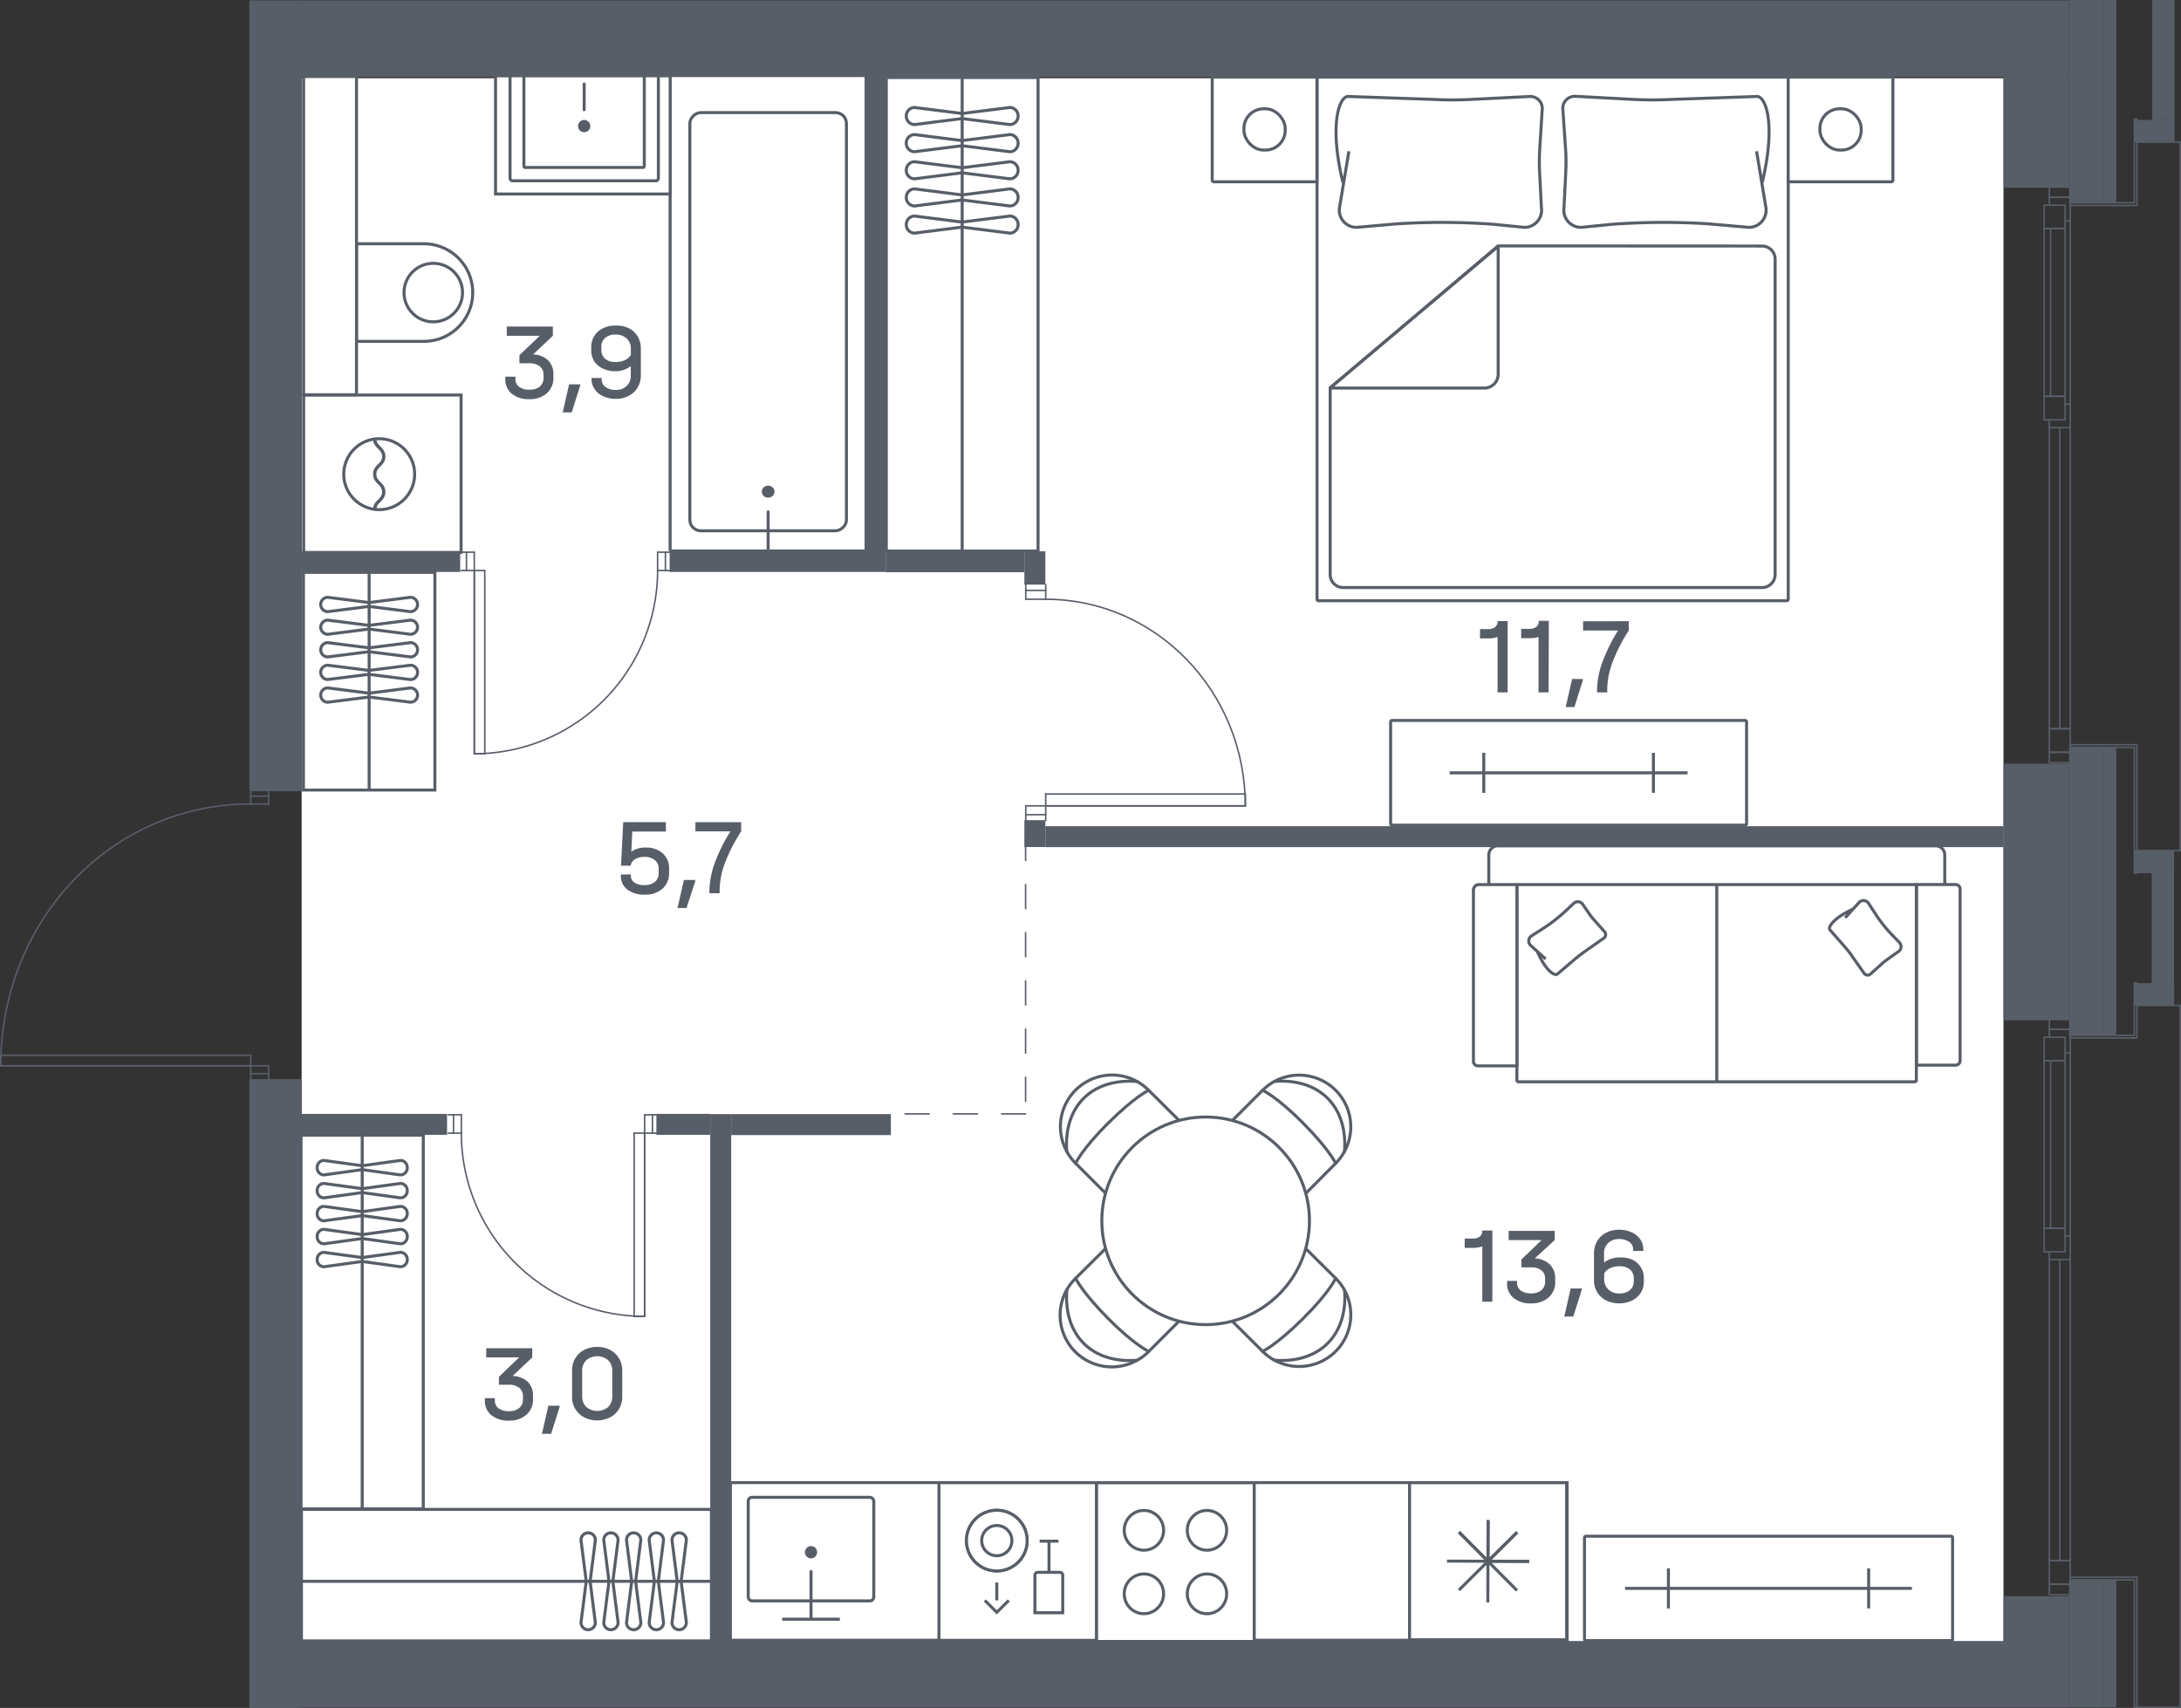 <svg id="Слой_1" data-name="Слой 1" xmlns="http://www.w3.org/2000/svg" viewBox="0 0 362.18 283.65"><rect x="0" y="0" width="362.18" height="283.65" fill="#333333" stroke="none"/><path d="M50.09,13V272.83H332.7V13Z" transform="translate(0 -0.01)" fill="#fff" fill-rule="evenodd"/><rect x="88.08" y="35.75" width="78.96" height="32.55" rx="0.23" transform="translate(75.53 179.58) rotate(-90)" fill="#fff" stroke="#585e68" stroke-miterlimit="10" stroke-width="0.5"/><rect x="92.83" y="40.43" width="69.45" height="26" rx="1.81" transform="translate(74.13 180.98) rotate(-90)" fill="none" stroke="#585e68" stroke-miterlimit="10" stroke-width="0.5"/><ellipse cx="127.56" cy="81.65" rx="1.06" ry="1" fill="#585e68"/><line x1="127.56" y1="85.01" x2="127.56" y2="91.09" fill="none" stroke="#585e68" stroke-linecap="round" stroke-miterlimit="10" stroke-width="0.5"/><rect x="50.42" y="65.62" width="26.14" height="26.14" transform="translate(142.19 15.19) rotate(90)" fill="#fff" stroke="#585e68" stroke-miterlimit="10" stroke-width="0.5"/><circle cx="62.97" cy="78.75" r="5.89" fill="none" stroke="#585e68" stroke-miterlimit="10" stroke-width="0.5"/><path d="M62.22,72.87c0,1.47,1.5,1.47,1.5,2.95s-1.5,1.47-1.5,2.94,1.5,1.47,1.5,2.95-1.5,1.47-1.5,2.94" transform="translate(0 -0.01)" fill="none" stroke="#585e68" stroke-miterlimit="10" stroke-width="0.5"/><path d="M62.22,72.87c0,1.47,1.5,1.47,1.5,2.95s-1.5,1.47-1.5,2.94,1.5,1.47,1.5,2.95-1.5,1.47-1.5,2.94" transform="translate(0 -0.01)" fill="none" stroke="#585e68" stroke-miterlimit="10" stroke-width="0.5"/><rect x="54.21" y="40.49" width="5" height="16.2" fill="#fff" stroke="#585e68" stroke-miterlimit="10" stroke-width="0.5"/><path d="M59.2,40.49H70.4a8.1,8.1,0,0,1,8.1,8.1v0a8.1,8.1,0,0,1-8.1,8.1H59.2a0,0,0,0,1,0,0V40.49a0,0,0,0,1,0,0Z" fill="#fff" stroke="#585e68" stroke-miterlimit="10" stroke-width="0.5"/><circle cx="71.95" cy="48.59" r="4.86" fill="none" stroke="#585e68" stroke-miterlimit="10" stroke-width="0.5"/><circle cx="56.7" cy="48.59" r="0.97" fill="#585e68"/><rect x="28.39" y="34.74" width="52.85" height="8.78" transform="translate(93.94 -15.68) rotate(90)" fill="#fff" stroke="#585e68" stroke-miterlimit="10" stroke-width="0.5"/><rect x="86.99" y="7.91" width="19.63" height="29" transform="translate(119.2 -74.4) rotate(90)" fill="#fff" stroke="#585e68" stroke-miterlimit="10" stroke-width="0.5"/><path d="M88.28,9h17a.45.45,0,0,1,.45.45V33.18a.45.45,0,0,1-.45.45h-17a0,0,0,0,1,0,0V9a0,0,0,0,1,0,0Z" transform="translate(118.33 -75.7) rotate(90)" fill="#fff" stroke="#585e68" stroke-miterlimit="10" stroke-width="0.5"/><path d="M89.39,10.23h15a.22.22,0,0,1,.22.22V30a.22.22,0,0,1-.22.22h-15a0,0,0,0,1,0,0v-20A0,0,0,0,1,89.39,10.23Z" transform="translate(117.22 -76.8) rotate(90)" fill="#fff" stroke="#585e68" stroke-miterlimit="10" stroke-width="0.5"/><circle cx="97.01" cy="20.94" r="1.02" fill="#585e68"/><line x1="97.01" y1="13.95" x2="97.01" y2="18.22" fill="none" stroke="#585e68" stroke-linecap="round" stroke-miterlimit="10" stroke-width="0.5"/><rect x="214.36" y="17.17" width="86.96" height="78.25" rx="0.23" transform="translate(314.13 -201.55) rotate(90)" fill="#fff" stroke="#585e68" stroke-miterlimit="10" stroke-width="0.5"/><path d="M292.64,30.31c2.32-9.69.59-14.28-.86-14.28l-14.18.49a60.75,60.75,0,0,1-6.33,0L261.54,16a2,2,0,0,0-2,2.3L260,25a32.28,32.28,0,0,1,0,3.81l-.28,5.67a2.86,2.86,0,0,0,2.83,3.29l5.25-.52a118.21,118.21,0,0,1,16-.06l6.62.58a2.86,2.86,0,0,0,2.79-3.51l-1.51-9.13" transform="translate(0 -0.01)" fill="none" stroke="#585e68" stroke-miterlimit="10" stroke-width="0.5"/><path d="M223,30.31c-2.32-9.69-.59-14.28.86-14.28l14.17.49a60.56,60.56,0,0,0,6.32,0l9.74-.49a2,2,0,0,1,2,2.3L255.68,25a34.57,34.57,0,0,0,0,3.81l.29,5.67a2.86,2.86,0,0,1-2.83,3.29l-5.25-.52a118.06,118.06,0,0,0-16-.06l-6.62.58a2.86,2.86,0,0,1-2.79-3.51L224,25.13" transform="translate(0 -0.01)" fill="none" stroke="#585e68" stroke-miterlimit="10" stroke-width="0.5"/><path d="M292.61,40.87a2.18,2.18,0,0,1,2.17,2.18V95.42a2.17,2.17,0,0,1-2.17,2.17H223.06a2.17,2.17,0,0,1-2.17-2.17v-31l27.89-23.57Z" transform="translate(0 -0.01)" fill="none" stroke="#585e68" stroke-miterlimit="10" stroke-width="0.5"/><path d="M221,64.33l27.6-23.26a.11.11,0,0,1,.19.08v21a2.3,2.3,0,0,1-2.31,2.31H221A.06.06,0,0,1,221,64.33Z" transform="translate(0 -0.01)" fill="none" stroke="#585e68" stroke-miterlimit="10" stroke-width="0.5"/><rect x="296.96" y="12.81" width="17.39" height="17.39" rx="0.24" transform="translate(611.3 43) rotate(-180)" fill="#fff" stroke="#585e68" stroke-miterlimit="10" stroke-width="0.5"/><rect x="302.23" y="18.08" width="6.85" height="6.85" rx="3.26" transform="translate(611.3 43) rotate(180)" fill="none" stroke="#585e68" stroke-miterlimit="10" stroke-width="0.5"/><path d="M305.65,21.51v0Z" transform="translate(0 -0.01)" fill="none" stroke="#585e68" stroke-miterlimit="10" stroke-width="0.5" fill-rule="evenodd"/><rect x="201.31" y="12.81" width="17.39" height="17.39" rx="0.24" transform="translate(420 43) rotate(-180)" fill="#fff" stroke="#585e68" stroke-miterlimit="10" stroke-width="0.5"/><rect x="206.58" y="18.08" width="6.85" height="6.85" rx="3.26" transform="translate(420 43) rotate(180)" fill="none" stroke="#585e68" stroke-miterlimit="10" stroke-width="0.5"/><path d="M210,21.51v0Z" transform="translate(0 -0.01)" fill="none" stroke="#585e68" stroke-miterlimit="10" stroke-width="0.5" fill-rule="evenodd"/><rect x="120.46" y="39.61" width="78.63" height="25.2" transform="translate(211.99 -107.58) rotate(90)" fill="#fff" stroke="#585e68" stroke-miterlimit="10" stroke-width="0.5"/><line x1="159.78" y1="12.87" x2="159.78" y2="91.52" fill="none" stroke="#585e68" stroke-miterlimit="10" stroke-width="0.5"/><path d="M169.07,37.31h0a1.4,1.4,0,0,1-1.37,1.42l-7.93-1-7.9,1a1.4,1.4,0,0,1-1.37-1.42h0a1.4,1.4,0,0,1,1.37-1.42l7.9,1,7.93-1A1.4,1.4,0,0,1,169.07,37.31Z" transform="translate(0 -0.01)" fill="none" stroke="#585e68" stroke-miterlimit="10" stroke-width="0.5"/><path d="M169.07,32.8h0a1.4,1.4,0,0,1-1.37,1.42l-7.93-1-7.9,1a1.4,1.4,0,0,1-1.37-1.42h0a1.4,1.4,0,0,1,1.37-1.42l7.9,1,7.93-1A1.4,1.4,0,0,1,169.07,32.8Z" transform="translate(0 -0.01)" fill="none" stroke="#585e68" stroke-miterlimit="10" stroke-width="0.5"/><path d="M169.07,28.29h0a1.4,1.4,0,0,1-1.37,1.42l-7.93-1-7.9,1a1.4,1.4,0,0,1-1.37-1.42h0a1.4,1.4,0,0,1,1.37-1.42l7.9,1,7.93-1A1.4,1.4,0,0,1,169.07,28.29Z" transform="translate(0 -0.01)" fill="none" stroke="#585e68" stroke-miterlimit="10" stroke-width="0.5"/><path d="M169.07,23.79h0a1.4,1.4,0,0,1-1.37,1.42l-7.93-1-7.9,1a1.4,1.4,0,0,1-1.37-1.42h0a1.4,1.4,0,0,1,1.37-1.43l7.9,1,7.93-1A1.41,1.41,0,0,1,169.07,23.79Z" transform="translate(0 -0.01)" fill="none" stroke="#585e68" stroke-miterlimit="10" stroke-width="0.5"/><path d="M169.07,19.28h0a1.4,1.4,0,0,1-1.37,1.42l-7.93-1-7.9,1a1.4,1.4,0,0,1-1.37-1.42h0a1.4,1.4,0,0,1,1.37-1.42l7.9,1,7.93-1A1.4,1.4,0,0,1,169.07,19.28Z" transform="translate(0 -0.01)" fill="none" stroke="#585e68" stroke-miterlimit="10" stroke-width="0.5"/><rect x="177.67" y="189.87" width="26.18" height="138.94" transform="translate(-68.58 450.08) rotate(-90)" fill="#fff" stroke="#585e68" stroke-miterlimit="10" stroke-width="0.5"/><rect x="155.92" y="246.24" width="26.18" height="26.18" fill="#fff" stroke="#585e68" stroke-miterlimit="10" stroke-width="0.5"/><circle cx="165.53" cy="255.86" r="5.04" fill="#fff" stroke="#585e68" stroke-miterlimit="10" stroke-width="0.5"/><circle cx="165.53" cy="255.86" r="5.04" fill="#fff" stroke="#585e68" stroke-miterlimit="10" stroke-width="0.5"/><circle cx="165.53" cy="255.86" r="2.51" fill="#fff" stroke="#585e68" stroke-miterlimit="10" stroke-width="0.5"/><path d="M172.38,261.13H176a.48.48,0,0,1,.48.48v6.23a0,0,0,0,1,0,0h-4.62a0,0,0,0,1,0,0v-6.23A.48.48,0,0,1,172.38,261.13Z" fill="#fff" stroke="#585e68" stroke-miterlimit="10" stroke-width="0.5"/><line x1="174.2" y1="256.11" x2="174.2" y2="261.13" fill="#fff" stroke="#585e68" stroke-miterlimit="10" stroke-width="0.5"/><line x1="172.64" y1="255.95" x2="175.77" y2="255.95" fill="#fff" stroke="#585e68" stroke-miterlimit="10" stroke-width="0.5"/><line x1="165.53" y1="267.39" x2="165.53" y2="262.82" fill="#fff" stroke="#585e68" stroke-miterlimit="10" stroke-width="0.5"/><polyline points="163.54 265.79 165.53 267.77 167.52 265.79" fill="#fff" stroke="#585e68" stroke-miterlimit="10" stroke-width="0.5"/><rect x="234.07" y="246.25" width="26.09" height="26.09" transform="translate(-12.18 506.4) rotate(-90)" fill="#fff" stroke="#585e68" stroke-miterlimit="10" stroke-width="0.5"/><polyline points="242.27 264.08 247.09 259.29 242.27 254.43" fill="none" stroke="#585e68" stroke-miterlimit="10" stroke-width="0.5"/><polyline points="240.29 259.26 247.09 259.29 247.12 252.44" fill="none" stroke="#585e68" stroke-miterlimit="10" stroke-width="0.5"/><polyline points="242.3 254.46 247.09 259.29 251.95 254.46" fill="none" stroke="#585e68" stroke-miterlimit="10" stroke-width="0.5"/><polyline points="247.12 252.48 247.09 259.29 253.94 259.31" fill="none" stroke="#585e68" stroke-miterlimit="10" stroke-width="0.5"/><polyline points="251.92 254.49 247.09 259.29 251.92 264.14" fill="none" stroke="#585e68" stroke-miterlimit="10" stroke-width="0.5"/><polyline points="253.9 259.31 247.09 259.29 247.07 266.13" fill="none" stroke="#585e68" stroke-miterlimit="10" stroke-width="0.5"/><rect x="182.1" y="246.25" width="26.18" height="26.36" transform="translate(390.38 518.86) rotate(-180)" fill="#fff" stroke="#585e68" stroke-miterlimit="10" stroke-width="0.5"/><ellipse cx="200.43" cy="254.15" rx="3.27" ry="3.3" fill="#fff" stroke="#585e68" stroke-miterlimit="10" stroke-width="0.5"/><ellipse cx="200.43" cy="264.7" rx="3.27" ry="3.3" fill="#fff" stroke="#585e68" stroke-miterlimit="10" stroke-width="0.5"/><ellipse cx="189.96" cy="254.15" rx="3.27" ry="3.3" fill="#fff" stroke="#585e68" stroke-miterlimit="10" stroke-width="0.5"/><ellipse cx="189.96" cy="264.7" rx="3.27" ry="3.3" fill="#fff" stroke="#585e68" stroke-miterlimit="10" stroke-width="0.5"/><rect x="122.02" y="246.34" width="25.31" height="25.31" transform="translate(269.35 517.97) rotate(-180)" fill="none"/><rect x="124.25" y="248.68" width="20.85" height="17.2" rx="0.64" transform="translate(269.35 514.55) rotate(-180)" fill="#fff" stroke="#585e68" stroke-miterlimit="10" stroke-width="0.5"/><line x1="129.89" y1="268.91" x2="139.47" y2="268.91" fill="none" stroke="#585e68" stroke-miterlimit="10" stroke-width="0.5"/><line x1="134.68" y1="268.91" x2="134.68" y2="260.8" fill="none" stroke="#585e68" stroke-miterlimit="10" stroke-width="0.5"/><circle cx="134.68" cy="257.79" r="1.02" fill="#585e68"/><path d="M190.75,181.08a8.57,8.57,0,0,0-13.65,10.06,8.43,8.43,0,0,0,1.52,2.07l6.34,6.34a3,3,0,0,0,4.19,0l7.94-8a3,3,0,0,0,0-4.18Z" transform="translate(0 -0.01)" fill="#fff" stroke="#585e68" stroke-miterlimit="10" stroke-width="0.5"/><path d="M188.79,179.62c-7.48-.58-12.21,4.16-11.64,11.64" transform="translate(0 -0.01)" fill="none" stroke="#585e68" stroke-linecap="round" stroke-linejoin="round" stroke-width="0.5"/><path d="M178.62,193.21s1-2.3,5.43-6.7,6.7-5.43,6.7-5.43" transform="translate(0 -0.01)" fill="none" stroke="#585e68" stroke-linecap="round" stroke-linejoin="round" stroke-width="0.5"/><path d="M178.62,212.31A8.58,8.58,0,0,0,188.68,226a8.47,8.47,0,0,0,2.07-1.53l6.34-6.34a3,3,0,0,0,0-4.18L189.15,206a3,3,0,0,0-4.19,0Z" transform="translate(0 -0.01)" fill="#fff" stroke="#585e68" stroke-miterlimit="10" stroke-width="0.5"/><path d="M177.16,214.27c-.57,7.48,4.16,12.22,11.64,11.65" transform="translate(0 -0.01)" fill="none" stroke="#585e68" stroke-linecap="round" stroke-linejoin="round" stroke-width="0.5"/><path d="M190.75,224.44s-2.3-1-6.7-5.43-5.43-6.7-5.43-6.7" transform="translate(0 -0.01)" fill="none" stroke="#585e68" stroke-linecap="round" stroke-linejoin="round" stroke-width="0.5"/><path d="M209.67,224.44a8.58,8.58,0,0,0,13.66-10.06,8.22,8.22,0,0,0-1.53-2.07L215.46,206a3,3,0,0,0-4.18,0l-7.95,7.95a3,3,0,0,0,0,4.18Z" transform="translate(0 -0.01)" fill="#fff" stroke="#585e68" stroke-miterlimit="10" stroke-width="0.5"/><path d="M211.63,225.91c7.48.57,12.22-4.17,11.65-11.65" transform="translate(0 -0.01)" fill="none" stroke="#585e68" stroke-linecap="round" stroke-linejoin="round" stroke-width="0.5"/><path d="M221.8,212.31s-1,2.3-5.43,6.7-6.7,5.43-6.7,5.43" transform="translate(0 -0.01)" fill="none" stroke="#585e68" stroke-linecap="round" stroke-linejoin="round" stroke-width="0.5"/><path d="M221.8,193.21a8.58,8.58,0,0,0-10.06-13.66,8.94,8.94,0,0,0-2.07,1.53l-6.34,6.34a3,3,0,0,0,0,4.18l7.95,8a3,3,0,0,0,4.18,0Z" transform="translate(0 -0.01)" fill="#fff" stroke="#585e68" stroke-miterlimit="10" stroke-width="0.5"/><path d="M223.27,191.25c.57-7.48-4.17-12.22-11.65-11.64" transform="translate(0 -0.01)" fill="none" stroke="#585e68" stroke-linecap="round" stroke-linejoin="round" stroke-width="0.5"/><path d="M209.67,181.08s2.3,1,6.7,5.43,5.43,6.7,5.43,6.7" transform="translate(0 -0.01)" fill="none" stroke="#585e68" stroke-linecap="round" stroke-linejoin="round" stroke-width="0.5"/><g id="CIRCLE"><circle cx="200.21" cy="202.75" r="17.24" fill="#fff" stroke="#585e68" stroke-miterlimit="10" stroke-width="0.5"/></g><path d="M247.23,147v-5a1.52,1.52,0,0,1,1.52-1.52h72.68a1.52,1.52,0,0,1,1.52,1.52v5" transform="translate(0 -0.01)" fill="#fff" stroke="#585e68" stroke-miterlimit="10" stroke-width="0.5"/><rect x="268.69" y="130.13" width="32.75" height="66.33" rx="0.25" transform="translate(121.77 448.35) rotate(-90)" fill="#fff" stroke="#585e68" stroke-miterlimit="10" stroke-width="0.5"/><path d="M244.68,147.8v28.47a.76.76,0,0,0,.76.76h6.46V146.92h-6.4A.92.92,0,0,0,244.68,147.8Z" transform="translate(0 -0.01)" fill="#fff" stroke="#585e68" stroke-miterlimit="10" stroke-width="0.5"/><path d="M325.5,147.68v28.47a.76.76,0,0,1-.75.76h-6.47v-30h6.47A.76.76,0,0,1,325.5,147.68Z" transform="translate(0 -0.01)" fill="#fff" stroke="#585e68" stroke-miterlimit="10" stroke-width="0.5"/><line x1="285.09" y1="179.66" x2="285.09" y2="146.91" fill="#fff" stroke="#585e68" stroke-miterlimit="10" stroke-width="0.5"/><path d="M255.27,158c1.4,3.24,2.9,4.13,3.34,3.79l2.83-2.41c.6-.51,1.24-1,1.89-1.46l3-2.1a.73.73,0,0,0,.1-1.1l-1.57-1.77a11.84,11.84,0,0,1-.82-1l-1.14-1.65a1,1,0,0,0-1.56-.27l-1.45,1.36a26.57,26.57,0,0,1-3.46,2.7l-2.11,1.36a1,1,0,0,0-.07,1.63l2.42,2.2" transform="translate(0 -0.01)" fill="none" stroke="#585e68" stroke-miterlimit="10" stroke-width="0.5"/><path d="M307.68,151c-3.24,1.5-4.14,3-3.82,3.41l2.32,2.65c.49.57,1,1.16,1.4,1.78l2,2.84a.71.71,0,0,0,1.08.05l1.78-1.6a12.88,12.88,0,0,1,1.07-.85l1.65-1.17a1,1,0,0,0,.3-1.53l-1.31-1.36a22.52,22.52,0,0,1-2.59-3.25l-1.31-2a1,1,0,0,0-1.6,0l-2.23,2.45" transform="translate(0 -0.01)" fill="none" stroke="#585e68" stroke-miterlimit="10" stroke-width="0.5"/><rect x="29.12" y="209.42" width="62.06" height="20.3" transform="matrix(0, 1, -1, 0, 279.71, 159.41)" fill="#fff" stroke="#585e68" stroke-miterlimit="10" stroke-width="0.5"/><line x1="60.15" y1="188.51" x2="60.15" y2="250.54" fill="none" stroke="#585e68" stroke-miterlimit="10" stroke-width="0.5"/><path d="M52.67,209.19h0a1.15,1.15,0,0,0,1.1,1.2l6.39-.88,6.36.88a1.16,1.16,0,0,0,1.11-1.2h0a1.16,1.16,0,0,0-1.11-1.2l-6.36.87L53.77,208A1.15,1.15,0,0,0,52.67,209.19Z" transform="translate(0 -0.01)" fill="none" stroke="#585e68" stroke-miterlimit="10" stroke-width="0.5"/><path d="M52.67,205.38h0a1.15,1.15,0,0,0,1.1,1.2l6.39-.88,6.36.88a1.16,1.16,0,0,0,1.11-1.2h0a1.16,1.16,0,0,0-1.11-1.21l-6.36.88-6.39-.88A1.16,1.16,0,0,0,52.67,205.38Z" transform="translate(0 -0.01)" fill="none" stroke="#585e68" stroke-miterlimit="10" stroke-width="0.5"/><path d="M52.67,201.56h0a1.15,1.15,0,0,0,1.1,1.2l6.39-.87,6.36.87a1.16,1.16,0,0,0,1.11-1.2h0a1.16,1.16,0,0,0-1.11-1.2l-6.36.88-6.39-.88A1.15,1.15,0,0,0,52.67,201.56Z" transform="translate(0 -0.01)" fill="none" stroke="#585e68" stroke-miterlimit="10" stroke-width="0.5"/><path d="M52.67,197.75h0a1.15,1.15,0,0,0,1.1,1.2l6.39-.88,6.36.88a1.16,1.16,0,0,0,1.11-1.2h0a1.16,1.16,0,0,0-1.11-1.2l-6.36.87-6.39-.87A1.15,1.15,0,0,0,52.67,197.75Z" transform="translate(0 -0.01)" fill="none" stroke="#585e68" stroke-miterlimit="10" stroke-width="0.5"/><path d="M52.67,193.93h0a1.16,1.16,0,0,0,1.1,1.21l6.39-.88,6.36.88a1.16,1.16,0,0,0,1.11-1.21h0a1.16,1.16,0,0,0-1.11-1.2l-6.36.88-6.39-.88A1.15,1.15,0,0,0,52.67,193.93Z" transform="translate(0 -0.01)" fill="none" stroke="#585e68" stroke-miterlimit="10" stroke-width="0.5"/><rect x="50.07" y="250.69" width="68.08" height="21.83" transform="translate(168.21 523.2) rotate(-180)" fill="#fff" stroke="#585e68" stroke-miterlimit="10" stroke-width="0.5"/><line x1="118.15" y1="262.62" x2="50.09" y2="262.62" fill="none" stroke="#585e68" stroke-miterlimit="10" stroke-width="0.5"/><path d="M97.67,254.58h0a1.2,1.2,0,0,0-1.19,1.19l.87,6.86-.87,6.85a1.2,1.2,0,0,0,1.19,1.19h0a1.19,1.19,0,0,0,1.19-1.19L98,262.63l.87-6.86A1.19,1.19,0,0,0,97.67,254.58Z" transform="translate(0 -0.01)" fill="none" stroke="#585e68" stroke-miterlimit="10" stroke-width="0.5"/><path d="M101.45,254.58h0a1.19,1.19,0,0,0-1.19,1.19l.87,6.86-.87,6.85a1.19,1.19,0,0,0,1.19,1.19h0a1.2,1.2,0,0,0,1.19-1.19l-.87-6.85.87-6.86A1.2,1.2,0,0,0,101.45,254.58Z" transform="translate(0 -0.01)" fill="none" stroke="#585e68" stroke-miterlimit="10" stroke-width="0.5"/><path d="M105.23,254.58h0a1.19,1.19,0,0,0-1.19,1.19l.86,6.86-.86,6.85a1.19,1.19,0,0,0,1.19,1.19h0a1.2,1.2,0,0,0,1.19-1.19l-.87-6.85.87-6.86A1.2,1.2,0,0,0,105.23,254.58Z" transform="translate(0 -0.01)" fill="none" stroke="#585e68" stroke-miterlimit="10" stroke-width="0.5"/><path d="M109,254.58h0a1.2,1.2,0,0,0-1.2,1.19l.87,6.86-.87,6.85a1.2,1.2,0,0,0,1.2,1.19h0a1.2,1.2,0,0,0,1.19-1.19l-.87-6.85.87-6.86A1.2,1.2,0,0,0,109,254.58Z" transform="translate(0 -0.01)" fill="none" stroke="#585e68" stroke-miterlimit="10" stroke-width="0.5"/><path d="M112.78,254.58h0a1.2,1.2,0,0,0-1.19,1.19l.87,6.86-.87,6.85a1.2,1.2,0,0,0,1.19,1.19h0a1.2,1.2,0,0,0,1.2-1.19l-.87-6.85.87-6.86A1.2,1.2,0,0,0,112.78,254.58Z" transform="translate(0 -0.01)" fill="none" stroke="#585e68" stroke-miterlimit="10" stroke-width="0.5"/><rect x="251.79" y="98.8" width="17.39" height="59.11" rx="0.21" transform="translate(388.84 -132.14) rotate(90)" fill="#fff" stroke="#585e68" stroke-miterlimit="10" stroke-width="0.5"/><line x1="240.73" y1="128.35" x2="280.24" y2="128.35" fill="none" stroke="#585e68" stroke-miterlimit="10" stroke-width="0.5"/><line x1="274.57" y1="125.02" x2="274.57" y2="131.67" fill="none" stroke="#585e68" stroke-miterlimit="10" stroke-width="0.5"/><line x1="246.4" y1="125.02" x2="246.4" y2="131.67" fill="none" stroke="#585e68" stroke-miterlimit="10" stroke-width="0.5"/><rect x="43.23" y="102.22" width="36.15" height="21.83" transform="translate(174.44 51.83) rotate(90)" fill="#fff" stroke="#585e68" stroke-miterlimit="10" stroke-width="0.5"/><line x1="61.3" y1="95.05" x2="61.3" y2="131.19" fill="none" stroke="#585e68" stroke-miterlimit="10" stroke-width="0.5"/><path d="M69.34,115.45h0a1.18,1.18,0,0,1-1.18,1.18l-6.87-.86-6.85.86a1.18,1.18,0,0,1-1.18-1.18h0a1.19,1.19,0,0,1,1.18-1.19l6.85.87,6.87-.87A1.19,1.19,0,0,1,69.34,115.45Z" transform="translate(0 -0.01)" fill="none" stroke="#585e68" stroke-miterlimit="10" stroke-width="0.5"/><path d="M69.34,111.69h0a1.18,1.18,0,0,1-1.18,1.18L61.29,112l-6.85.86a1.18,1.18,0,0,1-1.18-1.18h0a1.18,1.18,0,0,1,1.18-1.19l6.85.86,6.87-.86A1.18,1.18,0,0,1,69.34,111.69Z" transform="translate(0 -0.01)" fill="none" stroke="#585e68" stroke-miterlimit="10" stroke-width="0.5"/><path d="M69.34,107.92h0a1.18,1.18,0,0,1-1.18,1.19l-6.87-.87-6.85.87a1.18,1.18,0,0,1-1.18-1.19h0a1.18,1.18,0,0,1,1.18-1.18l6.85.86,6.87-.86A1.18,1.18,0,0,1,69.34,107.92Z" transform="translate(0 -0.01)" fill="none" stroke="#585e68" stroke-miterlimit="10" stroke-width="0.5"/><path d="M69.34,104.16h0a1.19,1.19,0,0,1-1.18,1.19l-6.87-.87-6.85.87a1.19,1.19,0,0,1-1.18-1.19h0A1.19,1.19,0,0,1,54.44,103l6.85.87,6.87-.87A1.19,1.19,0,0,1,69.34,104.16Z" transform="translate(0 -0.01)" fill="none" stroke="#585e68" stroke-miterlimit="10" stroke-width="0.5"/><path d="M69.34,100.4h0a1.19,1.19,0,0,1-1.18,1.19l-6.87-.87-6.85.87a1.19,1.19,0,0,1-1.18-1.19h0a1.19,1.19,0,0,1,1.18-1.19l6.85.87,6.87-.87A1.19,1.19,0,0,1,69.34,100.4Z" transform="translate(0 -0.01)" fill="none" stroke="#585e68" stroke-miterlimit="10" stroke-width="0.5"/><rect x="285.02" y="233.24" width="17.33" height="61.13" rx="0.21" transform="translate(29.88 557.48) rotate(-90)" fill="#fff" stroke="#585e68" stroke-miterlimit="10" stroke-width="0.5"/><line x1="269.86" y1="263.79" x2="317.5" y2="263.79" fill="none" stroke="#585e68" stroke-miterlimit="10" stroke-width="0.5"/><line x1="310.31" y1="267.12" x2="310.31" y2="260.47" fill="none" stroke="#585e68" stroke-miterlimit="10" stroke-width="0.5"/><line x1="277.06" y1="267.12" x2="277.06" y2="260.47" fill="none" stroke="#585e68" stroke-miterlimit="10" stroke-width="0.5"/><rect x="340.31" y="121.03" width="3.48" height="3.91" transform="translate(684.11 245.97) rotate(-180)" stroke-width="0.25" stroke="#585e68" stroke-linecap="round" stroke-linejoin="round" fill="none"/><rect x="340.31" y="71.03" width="3.48" height="50" transform="translate(684.11 192.06) rotate(-180)" stroke-width="0.25" stroke="#585e68" stroke-linecap="round" stroke-linejoin="round" fill="none"/><rect x="339.44" y="65.82" width="3.48" height="3.91" transform="translate(682.37 135.54) rotate(-180)" stroke-width="0.25" stroke="#585e68" stroke-linecap="round" stroke-linejoin="round" fill="none"/><rect x="339.44" y="37.99" width="3.48" height="27.83" transform="translate(682.37 103.8) rotate(-180)" stroke-width="0.25" stroke="#585e68" stroke-linecap="round" stroke-linejoin="round" fill="none"/><rect x="339.44" y="34.08" width="3.48" height="3.91" transform="translate(682.37 72.06) rotate(-180)" stroke-width="0.25" stroke="#585e68" stroke-linecap="round" stroke-linejoin="round" fill="none"/><line x1="343.79" y1="32.76" x2="343.79" y2="71.03" fill="none" stroke="#585e68" stroke-linecap="round" stroke-linejoin="round" stroke-width="0.25"/><line x1="340.31" y1="71.03" x2="340.31" y2="69.72" fill="none" stroke="#585e68" stroke-linecap="round" stroke-linejoin="round" stroke-width="0.25"/><line x1="343.79" y1="67.12" x2="342.92" y2="67.12" fill="none" stroke="#585e68" stroke-linecap="round" stroke-linejoin="round" stroke-width="0.25"/><line x1="343.79" y1="36.68" x2="342.92" y2="36.68" fill="none" stroke="#585e68" stroke-linecap="round" stroke-linejoin="round" stroke-width="0.25"/><line x1="343.79" y1="32.76" x2="340.31" y2="32.76" fill="none" stroke="#585e68" stroke-linecap="round" stroke-linejoin="round" stroke-width="0.25"/><line x1="340.31" y1="34.07" x2="340.31" y2="32.76" fill="none" stroke="#585e68" stroke-linecap="round" stroke-linejoin="round" stroke-width="0.25"/><line x1="340.53" y1="37.98" x2="340.53" y2="65.81" fill="none" stroke="#585e68" stroke-linecap="round" stroke-linejoin="round" stroke-width="0.25"/><line x1="342.05" y1="71.03" x2="342.05" y2="121.03" fill="none" stroke="#585e68" stroke-linecap="round" stroke-linejoin="round" stroke-width="0.25"/><rect x="340.31" y="124.95" width="3.48" height="1.74" transform="translate(684.11 251.62) rotate(-180)" stroke-width="0.25" stroke="#585e68" stroke-linecap="round" stroke-linejoin="round" fill="none"/><rect x="340.31" y="31.03" width="3.48" height="1.74" transform="translate(684.11 63.8) rotate(-180)" stroke-width="0.25" stroke="#585e68" stroke-linecap="round" stroke-linejoin="round" fill="none"/><polyline points="354.44 141.26 362.05 141.26 362.05 23.6 354.88 23.6" fill="none" stroke="#585e68" stroke-linecap="round" stroke-linejoin="round" stroke-width="0.25"/><rect x="340.31" y="259.21" width="3.48" height="3.91" transform="translate(684.11 522.32) rotate(-180)" stroke-width="0.25" stroke="#585e68" stroke-linecap="round" stroke-linejoin="round" fill="none"/><rect x="340.31" y="209.21" width="3.48" height="50" transform="translate(684.11 468.41) rotate(-180)" stroke-width="0.25" stroke="#585e68" stroke-linecap="round" stroke-linejoin="round" fill="none"/><rect x="339.44" y="203.99" width="3.48" height="3.91" transform="translate(682.37 411.89) rotate(-180)" stroke-width="0.25" stroke="#585e68" stroke-linecap="round" stroke-linejoin="round" fill="none"/><rect x="339.44" y="176.17" width="3.48" height="27.83" transform="translate(682.37 380.15) rotate(-180)" stroke-width="0.25" stroke="#585e68" stroke-linecap="round" stroke-linejoin="round" fill="none"/><rect x="339.44" y="172.25" width="3.48" height="3.91" transform="translate(682.37 348.41) rotate(-180)" stroke-width="0.25" stroke="#585e68" stroke-linecap="round" stroke-linejoin="round" fill="none"/><line x1="343.79" y1="170.94" x2="343.79" y2="209.2" fill="none" stroke="#585e68" stroke-linecap="round" stroke-linejoin="round" stroke-width="0.25"/><line x1="340.31" y1="209.2" x2="340.31" y2="207.9" fill="none" stroke="#585e68" stroke-linecap="round" stroke-linejoin="round" stroke-width="0.25"/><line x1="343.79" y1="205.3" x2="342.92" y2="205.3" fill="none" stroke="#585e68" stroke-linecap="round" stroke-linejoin="round" stroke-width="0.25"/><line x1="343.79" y1="174.85" x2="342.92" y2="174.85" fill="none" stroke="#585e68" stroke-linecap="round" stroke-linejoin="round" stroke-width="0.25"/><line x1="343.79" y1="170.94" x2="340.31" y2="170.94" fill="none" stroke="#585e68" stroke-linecap="round" stroke-linejoin="round" stroke-width="0.25"/><line x1="340.31" y1="172.25" x2="340.31" y2="170.94" fill="none" stroke="#585e68" stroke-linecap="round" stroke-linejoin="round" stroke-width="0.25"/><line x1="340.53" y1="176.16" x2="340.53" y2="203.98" fill="none" stroke="#585e68" stroke-linecap="round" stroke-linejoin="round" stroke-width="0.25"/><line x1="342.05" y1="209.2" x2="342.05" y2="259.2" fill="none" stroke="#585e68" stroke-linecap="round" stroke-linejoin="round" stroke-width="0.25"/><rect x="340.31" y="263.12" width="3.48" height="1.74" transform="translate(684.11 527.98) rotate(-180)" stroke-width="0.25" stroke="#585e68" stroke-linecap="round" stroke-linejoin="round" fill="none"/><rect x="340.31" y="169.21" width="3.48" height="1.74" transform="translate(684.11 340.15) rotate(-180)" stroke-width="0.25" stroke="#585e68" stroke-linecap="round" stroke-linejoin="round" fill="none"/><polyline points="354.44 283.53 362.05 283.53 362.05 166.98 354.88 166.98" fill="none" stroke="#585e68" stroke-linecap="round" stroke-linejoin="round" stroke-width="0.25"/><g id="LINE"><line x1="44.6" y1="179.18" x2="44.6" y2="178.31" fill="none" stroke="#585e68" stroke-linecap="round" stroke-linejoin="round" stroke-width="0.25"/></g><g id="LINE-2" data-name="LINE"><line x1="41.64" y1="178.31" x2="41.64" y2="179.18" fill="none" stroke="#585e68" stroke-linecap="round" stroke-linejoin="round" stroke-width="0.25"/></g><g id="LINE-3" data-name="LINE"><line x1="41.64" y1="131.35" x2="41.64" y2="132.22" fill="none" stroke="#585e68" stroke-linecap="round" stroke-linejoin="round" stroke-width="0.25"/></g><g id="LINE-4" data-name="LINE"><line x1="44.6" y1="132.22" x2="44.6" y2="131.35" fill="none" stroke="#585e68" stroke-linecap="round" stroke-linejoin="round" stroke-width="0.25"/></g><g id="LINE-5" data-name="LINE"><line x1="41.64" y1="132.22" x2="41.64" y2="133.53" fill="none" stroke="#585e68" stroke-linecap="round" stroke-linejoin="round" stroke-width="0.25"/></g><g id="LINE-6" data-name="LINE"><line x1="41.64" y1="133.53" x2="44.6" y2="133.53" fill="none" stroke="#585e68" stroke-linecap="round" stroke-linejoin="round" stroke-width="0.25"/></g><g id="LINE-7" data-name="LINE"><line x1="44.6" y1="133.53" x2="44.6" y2="132.22" fill="none" stroke="#585e68" stroke-linecap="round" stroke-linejoin="round" stroke-width="0.25"/></g><g id="LINE-8" data-name="LINE"><line x1="44.6" y1="132.22" x2="41.64" y2="132.22" fill="none" stroke="#585e68" stroke-linecap="round" stroke-linejoin="round" stroke-width="0.25"/></g><g id="LINE-9" data-name="LINE"><line x1="41.64" y1="178.31" x2="44.6" y2="178.31" fill="none" stroke="#585e68" stroke-linecap="round" stroke-linejoin="round" stroke-width="0.25"/></g><g id="LINE-10" data-name="LINE"><line x1="44.6" y1="178.31" x2="44.6" y2="177" fill="none" stroke="#585e68" stroke-linecap="round" stroke-linejoin="round" stroke-width="0.25"/></g><g id="LINE-11" data-name="LINE"><line x1="44.6" y1="177" x2="41.64" y2="177" fill="none" stroke="#585e68" stroke-linecap="round" stroke-linejoin="round" stroke-width="0.25"/></g><g id="LINE-12" data-name="LINE"><line x1="41.64" y1="177" x2="41.64" y2="178.31" fill="none" stroke="#585e68" stroke-linecap="round" stroke-linejoin="round" stroke-width="0.25"/></g><g id="ARC"><path d="M41.64,133.53C18.36,133.53.12,153,.12,177" transform="translate(0 -0.01)" fill="none" stroke="#585e68" stroke-linecap="round" stroke-linejoin="round" stroke-width="0.25"/></g><g id="LINE-13" data-name="LINE"><line x1="41.64" y1="177" x2="0.13" y2="177" fill="none" stroke="#585e68" stroke-linecap="round" stroke-linejoin="round" stroke-width="0.25"/></g><g id="LINE-14" data-name="LINE"><line x1="0.13" y1="177" x2="0.13" y2="175.26" fill="none" stroke="#585e68" stroke-linecap="round" stroke-linejoin="round" stroke-width="0.25"/></g><g id="LINE-15" data-name="LINE"><line x1="41.64" y1="177" x2="0.13" y2="177" fill="none" stroke="#585e68" stroke-linecap="round" stroke-linejoin="round" stroke-width="0.25"/></g><g id="LINE-16" data-name="LINE"><line x1="41.64" y1="175.26" x2="41.64" y2="177" fill="none" stroke="#585e68" stroke-linecap="round" stroke-linejoin="round" stroke-width="0.25"/></g><g id="LINE-17" data-name="LINE"><line x1="0.13" y1="175.26" x2="41.64" y2="175.26" fill="none" stroke="#585e68" stroke-linecap="round" stroke-linejoin="round" stroke-width="0.25"/></g><g id="LINE-18" data-name="LINE"><line x1="108.35" y1="188.19" x2="109.22" y2="188.19" fill="none" stroke="#585e68" stroke-linecap="round" stroke-linejoin="round" stroke-width="0.25"/></g><g id="LINE-19" data-name="LINE"><line x1="109.22" y1="185.14" x2="108.35" y2="185.14" fill="none" stroke="#585e68" stroke-linecap="round" stroke-linejoin="round" stroke-width="0.25"/></g><g id="LINE-20" data-name="LINE"><line x1="75.31" y1="185.14" x2="74.44" y2="185.14" fill="none" stroke="#585e68" stroke-linecap="round" stroke-linejoin="round" stroke-width="0.25"/></g><g id="LINE-21" data-name="LINE"><line x1="74.44" y1="188.19" x2="75.31" y2="188.19" fill="none" stroke="#585e68" stroke-linecap="round" stroke-linejoin="round" stroke-width="0.25"/></g><g id="LINE-22" data-name="LINE"><line x1="107.05" y1="188.19" x2="108.35" y2="188.19" fill="none" stroke="#585e68" stroke-linecap="round" stroke-linejoin="round" stroke-width="0.25"/></g><g id="LINE-23" data-name="LINE"><line x1="107.05" y1="185.14" x2="107.05" y2="188.19" fill="none" stroke="#585e68" stroke-linecap="round" stroke-linejoin="round" stroke-width="0.25"/></g><g id="LINE-24" data-name="LINE"><line x1="108.35" y1="185.14" x2="107.05" y2="185.14" fill="none" stroke="#585e68" stroke-linecap="round" stroke-linejoin="round" stroke-width="0.25"/></g><g id="LINE-25" data-name="LINE"><line x1="108.35" y1="188.19" x2="108.35" y2="185.14" fill="none" stroke="#585e68" stroke-linecap="round" stroke-linejoin="round" stroke-width="0.25"/></g><g id="LINE-26" data-name="LINE"><line x1="75.31" y1="185.14" x2="75.31" y2="188.19" fill="none" stroke="#585e68" stroke-linecap="round" stroke-linejoin="round" stroke-width="0.25"/></g><g id="LINE-27" data-name="LINE"><line x1="76.61" y1="185.14" x2="75.31" y2="185.14" fill="none" stroke="#585e68" stroke-linecap="round" stroke-linejoin="round" stroke-width="0.25"/></g><g id="LINE-28" data-name="LINE"><line x1="76.61" y1="188.19" x2="76.61" y2="185.14" fill="none" stroke="#585e68" stroke-linecap="round" stroke-linejoin="round" stroke-width="0.25"/></g><g id="LINE-29" data-name="LINE"><line x1="75.31" y1="188.19" x2="76.61" y2="188.19" fill="none" stroke="#585e68" stroke-linecap="round" stroke-linejoin="round" stroke-width="0.25"/></g><g id="ARC-2" data-name="ARC"><path d="M107.05,218.63a30.44,30.44,0,0,1-30.44-30.44" transform="translate(0 -0.01)" fill="none" stroke="#585e68" stroke-linecap="round" stroke-linejoin="round" stroke-width="0.25"/></g><g id="LINE-30" data-name="LINE"><line x1="107.05" y1="188.19" x2="107.05" y2="218.62" fill="none" stroke="#585e68" stroke-linecap="round" stroke-linejoin="round" stroke-width="0.25"/></g><g id="LINE-31" data-name="LINE"><line x1="105.31" y1="218.62" x2="105.31" y2="188.19" fill="none" stroke="#585e68" stroke-linecap="round" stroke-linejoin="round" stroke-width="0.25"/></g><g id="LINE-32" data-name="LINE"><line x1="105.31" y1="188.19" x2="107.05" y2="188.19" fill="none" stroke="#585e68" stroke-linecap="round" stroke-linejoin="round" stroke-width="0.25"/></g><g id="LINE-33" data-name="LINE"><line x1="107.05" y1="188.19" x2="107.05" y2="218.62" fill="none" stroke="#585e68" stroke-linecap="round" stroke-linejoin="round" stroke-width="0.25"/></g><g id="LINE-34" data-name="LINE"><line x1="107.05" y1="218.62" x2="105.31" y2="218.62" fill="none" stroke="#585e68" stroke-linecap="round" stroke-linejoin="round" stroke-width="0.25"/></g><g id="LINE-35" data-name="LINE"><line x1="77.46" y1="94.75" x2="76.59" y2="94.75" fill="none" stroke="#585e68" stroke-linecap="round" stroke-linejoin="round" stroke-width="0.25"/></g><g id="LINE-36" data-name="LINE"><line x1="76.59" y1="91.7" x2="77.46" y2="91.7" fill="none" stroke="#585e68" stroke-linecap="round" stroke-linejoin="round" stroke-width="0.25"/></g><g id="LINE-37" data-name="LINE"><line x1="110.5" y1="91.7" x2="111.37" y2="91.7" fill="none" stroke="#585e68" stroke-linecap="round" stroke-linejoin="round" stroke-width="0.25"/></g><g id="LINE-38" data-name="LINE"><line x1="111.37" y1="94.75" x2="110.5" y2="94.75" fill="none" stroke="#585e68" stroke-linecap="round" stroke-linejoin="round" stroke-width="0.25"/></g><g id="LINE-39" data-name="LINE"><line x1="78.76" y1="94.75" x2="77.46" y2="94.75" fill="none" stroke="#585e68" stroke-linecap="round" stroke-linejoin="round" stroke-width="0.25"/></g><g id="LINE-40" data-name="LINE"><line x1="78.76" y1="91.7" x2="78.76" y2="94.75" fill="none" stroke="#585e68" stroke-linecap="round" stroke-linejoin="round" stroke-width="0.25"/></g><g id="LINE-41" data-name="LINE"><line x1="77.46" y1="91.7" x2="78.76" y2="91.7" fill="none" stroke="#585e68" stroke-linecap="round" stroke-linejoin="round" stroke-width="0.25"/></g><g id="LINE-42" data-name="LINE"><line x1="77.46" y1="94.75" x2="77.46" y2="91.7" fill="none" stroke="#585e68" stroke-linecap="round" stroke-linejoin="round" stroke-width="0.25"/></g><g id="LINE-43" data-name="LINE"><line x1="110.5" y1="91.7" x2="110.5" y2="94.75" fill="none" stroke="#585e68" stroke-linecap="round" stroke-linejoin="round" stroke-width="0.25"/></g><g id="LINE-44" data-name="LINE"><line x1="109.2" y1="91.7" x2="110.5" y2="91.7" fill="none" stroke="#585e68" stroke-linecap="round" stroke-linejoin="round" stroke-width="0.25"/></g><g id="LINE-45" data-name="LINE"><line x1="109.2" y1="94.75" x2="109.2" y2="91.7" fill="none" stroke="#585e68" stroke-linecap="round" stroke-linejoin="round" stroke-width="0.25"/></g><g id="LINE-46" data-name="LINE"><line x1="110.5" y1="94.75" x2="109.2" y2="94.75" fill="none" stroke="#585e68" stroke-linecap="round" stroke-linejoin="round" stroke-width="0.25"/></g><g id="ARC-3" data-name="ARC"><path d="M78.76,125.19A30.44,30.44,0,0,0,109.2,94.75" transform="translate(0 -0.01)" fill="none" stroke="#585e68" stroke-linecap="round" stroke-linejoin="round" stroke-width="0.25"/></g><g id="LINE-47" data-name="LINE"><line x1="78.76" y1="94.75" x2="78.76" y2="125.18" fill="none" stroke="#585e68" stroke-linecap="round" stroke-linejoin="round" stroke-width="0.25"/></g><g id="LINE-48" data-name="LINE"><line x1="80.5" y1="125.18" x2="80.5" y2="94.75" fill="none" stroke="#585e68" stroke-linecap="round" stroke-linejoin="round" stroke-width="0.25"/></g><g id="LINE-49" data-name="LINE"><line x1="80.5" y1="94.75" x2="78.76" y2="94.75" fill="none" stroke="#585e68" stroke-linecap="round" stroke-linejoin="round" stroke-width="0.25"/></g><g id="LINE-50" data-name="LINE"><line x1="78.76" y1="94.75" x2="78.76" y2="125.18" fill="none" stroke="#585e68" stroke-linecap="round" stroke-linejoin="round" stroke-width="0.25"/></g><g id="LINE-51" data-name="LINE"><line x1="78.76" y1="125.18" x2="80.5" y2="125.18" fill="none" stroke="#585e68" stroke-linecap="round" stroke-linejoin="round" stroke-width="0.25"/></g><g id="LINE-52" data-name="LINE"><line x1="173.65" y1="135.3" x2="173.65" y2="136.28" fill="none" stroke="#585e68" stroke-linecap="round" stroke-linejoin="round" stroke-width="0.25"/></g><g id="LINE-53" data-name="LINE"><line x1="170.34" y1="136.28" x2="170.34" y2="135.3" fill="none" stroke="#585e68" stroke-linecap="round" stroke-linejoin="round" stroke-width="0.25"/></g><g id="LINE-54" data-name="LINE"><line x1="170.34" y1="98.05" x2="170.34" y2="97.07" fill="none" stroke="#585e68" stroke-linecap="round" stroke-linejoin="round" stroke-width="0.25"/></g><g id="LINE-55" data-name="LINE"><line x1="173.65" y1="97.07" x2="173.65" y2="98.05" fill="none" stroke="#585e68" stroke-linecap="round" stroke-linejoin="round" stroke-width="0.25"/></g><g id="LINE-56" data-name="LINE"><line x1="173.65" y1="133.83" x2="173.65" y2="135.3" fill="none" stroke="#585e68" stroke-linecap="round" stroke-linejoin="round" stroke-width="0.25"/></g><g id="LINE-57" data-name="LINE"><line x1="170.34" y1="133.83" x2="173.65" y2="133.83" fill="none" stroke="#585e68" stroke-linecap="round" stroke-linejoin="round" stroke-width="0.25"/></g><g id="LINE-58" data-name="LINE"><line x1="170.34" y1="135.3" x2="170.34" y2="133.83" fill="none" stroke="#585e68" stroke-linecap="round" stroke-linejoin="round" stroke-width="0.25"/></g><g id="LINE-59" data-name="LINE"><line x1="173.65" y1="135.3" x2="170.34" y2="135.3" fill="none" stroke="#585e68" stroke-linecap="round" stroke-linejoin="round" stroke-width="0.25"/></g><g id="LINE-60" data-name="LINE"><line x1="170.34" y1="98.05" x2="173.65" y2="98.05" fill="none" stroke="#585e68" stroke-linecap="round" stroke-linejoin="round" stroke-width="0.25"/></g><g id="LINE-61" data-name="LINE"><line x1="170.34" y1="99.52" x2="170.34" y2="98.05" fill="none" stroke="#585e68" stroke-linecap="round" stroke-linejoin="round" stroke-width="0.25"/></g><g id="LINE-62" data-name="LINE"><line x1="173.65" y1="99.52" x2="170.34" y2="99.52" fill="none" stroke="#585e68" stroke-linecap="round" stroke-linejoin="round" stroke-width="0.25"/></g><g id="LINE-63" data-name="LINE"><line x1="173.65" y1="98.05" x2="173.65" y2="99.52" fill="none" stroke="#585e68" stroke-linecap="round" stroke-linejoin="round" stroke-width="0.25"/></g><g id="ARC-4" data-name="ARC"><path d="M206.8,133.84c0-19-14.84-34.31-33.15-34.31" transform="translate(0 -0.01)" fill="none" stroke="#585e68" stroke-linecap="round" stroke-linejoin="round" stroke-width="0.25"/></g><g id="LINE-64" data-name="LINE"><line x1="173.65" y1="133.83" x2="206.8" y2="133.83" fill="none" stroke="#585e68" stroke-linecap="round" stroke-linejoin="round" stroke-width="0.25"/></g><g id="LINE-65" data-name="LINE"><line x1="206.8" y1="131.87" x2="173.65" y2="131.87" fill="none" stroke="#585e68" stroke-linecap="round" stroke-linejoin="round" stroke-width="0.25"/></g><g id="LINE-66" data-name="LINE"><line x1="173.65" y1="131.87" x2="173.65" y2="133.83" fill="none" stroke="#585e68" stroke-linecap="round" stroke-linejoin="round" stroke-width="0.25"/></g><g id="LINE-67" data-name="LINE"><line x1="173.65" y1="133.83" x2="206.8" y2="133.83" fill="none" stroke="#585e68" stroke-linecap="round" stroke-linejoin="round" stroke-width="0.25"/></g><g id="LINE-68" data-name="LINE"><line x1="206.8" y1="133.83" x2="206.8" y2="131.87" fill="none" stroke="#585e68" stroke-linecap="round" stroke-linejoin="round" stroke-width="0.25"/></g><g id="HATCH"><polygon points="351.42 167.01 351.42 124.17 349.24 124.17 349.24 171.99 351.42 171.99 351.42 167.01 351.42 167.01" fill="#585e68" fill-rule="evenodd"/></g><g id="HATCH-2" data-name="HATCH"><polygon points="349.24 171.12 349.24 124.17 343.59 124.17 343.59 171.99 349.24 171.99 349.24 171.12 349.24 171.12" fill="#585e68" fill-rule="evenodd"/></g><g id="HATCH-3" data-name="HATCH"><polygon points="351.42 31.43 351.42 0 349.24 0 349.24 33.73 351.42 33.73 351.42 31.43 351.42 31.43" fill="#585e68" fill-rule="evenodd"/></g><g id="HATCH-4" data-name="HATCH"><polygon points="349.24 33.05 349.24 0 343.59 0 343.59 33.73 349.24 33.73 349.24 33.05 349.24 33.05" fill="#585e68" fill-rule="evenodd"/></g><g id="HATCH-5" data-name="HATCH"><polygon points="361.02 145.01 357.33 145.01 357.33 163.3 361.02 163.3 361.02 145.01 361.02 145.01" fill="#585e68" fill-rule="evenodd"/></g><g id="HATCH-6" data-name="HATCH"><polygon points="361.04 163.28 361.04 166.98 354.34 166.98 354.34 163.28 361.04 163.28 361.04 163.28" fill="#585e68" fill-rule="evenodd"/></g><g id="HATCH-7" data-name="HATCH"><polygon points="361.03 141.31 361.03 145.01 354.33 145.01 354.33 141.31 361.03 141.31 361.03 141.31" fill="#585e68" fill-rule="evenodd"/></g><g id="HATCH-8" data-name="HATCH"><polygon points="361.09 0 357.39 0 357.39 19.94 361.09 19.94 361.09 0 361.09 0" fill="#585e68" fill-rule="evenodd"/></g><g id="HATCH-9" data-name="HATCH"><polygon points="361.11 19.92 361.11 23.62 354.41 23.62 354.41 19.92 361.11 19.92 361.11 19.92" fill="#585e68" fill-rule="evenodd"/></g><g id="LWPOLYLINE"><polygon points="354.87 19.77 354.44 19.77 354.44 33.68 343.79 33.68 343.79 34.12 354.87 34.12 354.87 19.77" fill="none" stroke="#585e68" stroke-linecap="round" stroke-linejoin="round" stroke-width="0.25"/></g><g id="LWPOLYLINE-2" data-name="LWPOLYLINE"><polygon points="354.44 144.99 354.87 144.99 354.87 123.68 343.79 123.68 343.79 124.12 354.44 124.12 354.44 144.99" fill="none" stroke="#585e68" stroke-linecap="round" stroke-linejoin="round" stroke-width="0.25"/></g><g id="LWPOLYLINE-3" data-name="LWPOLYLINE"><polygon points="354.87 163.25 354.44 163.25 354.44 171.94 343.79 171.94 343.79 172.38 354.87 172.38 354.87 163.25" fill="none" stroke="#585e68" stroke-linecap="round" stroke-linejoin="round" stroke-width="0.25"/></g><g id="LWPOLYLINE-4" data-name="LWPOLYLINE"><polygon points="354.44 283.53 354.87 283.53 354.87 261.94 343.79 261.94 343.79 262.38 354.44 262.38 354.44 283.53" fill="none" stroke="#585e68" stroke-linecap="round" stroke-linejoin="round" stroke-width="0.25"/></g><g id="HATCH-10" data-name="HATCH"><polygon points="121.42 185.03 117.94 185.03 117.94 272.64 121.42 272.64 121.42 185.03 121.42 185.03" fill="#585e68" fill-rule="evenodd"/></g><g id="HATCH-11" data-name="HATCH"><path d="M117.94,188.52V185H109v3.48h8.92ZM74.24,185H50.11v3.48H74.24V185Z" transform="translate(0 -0.01)" fill="#585e68" fill-rule="evenodd"/></g><g id="HATCH-12" data-name="HATCH"><polygon points="147.94 185.03 121.42 185.03 121.42 188.51 147.94 188.51 147.94 185.03 147.94 185.03" fill="#585e68" fill-rule="evenodd"/></g><g id="HATCH-13" data-name="HATCH"><polygon points="332.72 137.21 173.59 137.21 173.59 140.69 332.72 140.69 332.72 137.21 332.72 137.21" fill="#585e68" fill-rule="evenodd"/></g><g id="HATCH-14" data-name="HATCH"><path d="M173.59,91.56h-3.48V97.1h3.48V91.56Zm0,45.66v-1h-3.48v4.46h3.48v-3.47Z" transform="translate(0 -0.01)" fill="#585e68" fill-rule="evenodd"/></g><g id="HATCH-15" data-name="HATCH"><polygon points="170.11 91.56 147.07 91.56 147.07 95.03 170.11 95.03 170.11 91.56 170.11 91.56" fill="#585e68" fill-rule="evenodd"/></g><g id="HATCH-16" data-name="HATCH"><path d="M147.07,95V91.56H111.2V95h35.87ZM76.42,91.56H50.11V95H76.42V91.56Z" transform="translate(0 -0.01)" fill="#585e68" fill-rule="evenodd"/></g><g id="HATCH-17" data-name="HATCH"><polygon points="147.07 11.77 143.59 11.77 143.59 91.56 147.07 91.56 147.07 62.22 147.07 11.77 147.07 11.77" fill="#585e68" fill-rule="evenodd"/></g><g id="LINE-69" data-name="LINE"><line x1="170.31" y1="138.9" x2="170.31" y2="184.99" fill="none" stroke-dasharray="4 4" stroke-linecap="round" stroke-linejoin="round" stroke-width="0.25" stroke="#585e68"/></g><g id="LINE-70" data-name="LINE"><line x1="170.31" y1="184.99" x2="148.13" y2="184.99" fill="none" stroke-dasharray="4 4" stroke-linecap="round" stroke-linejoin="round" stroke-width="0.25" stroke="#585e68"/></g><g id="HATCH-18" data-name="HATCH"><polygon points="351.42 281 351.42 262.43 349.24 262.43 349.24 283.53 351.42 283.53 351.42 281 351.42 281" fill="#585e68" fill-rule="evenodd"/></g><g id="HATCH-19" data-name="HATCH"><polygon points="349.24 281 349.24 262.43 343.59 262.43 343.59 283.53 349.24 283.53 349.24 283.21 349.24 281 349.24 281" fill="#585e68" fill-rule="evenodd"/></g><polygon points="50.11 0.06 41.41 0.06 41.41 131.4 50.11 131.4 50.11 4.83 50.11 0.06 50.11 0.06" fill="#585e68" fill-rule="evenodd"/><polygon points="50.11 179.22 41.41 179.22 41.41 283.65 50.11 283.65 50.11 217.89 50.11 179.22 50.11 179.22" fill="#585e68" fill-rule="evenodd"/><polygon points="66 283.57 115.33 283.57 260.98 283.57 323.81 283.57 343.59 283.57 343.59 272.53 260.98 272.53 115.33 272.53 50.11 272.53 50.11 283.57 66 283.57" fill="#585e68"/><g id="HATCH-20" data-name="HATCH"><polygon points="343.59 169.44 343.59 126.83 332.72 126.83 332.72 169.44 343.59 169.44 343.59 169.44" fill="#585e68" fill-rule="evenodd"/></g><g id="HATCH-21" data-name="HATCH"><polygon points="343.59 265.09 332.72 265.09 332.72 272.7 343.59 272.7 343.59 271.85 343.59 265.09 343.59 265.09" fill="#585e68" fill-rule="evenodd"/></g><g id="HATCH-22" data-name="HATCH"><polygon points="343.59 11.83 332.72 11.83 332.72 31.18 343.59 31.18 343.59 20.37 343.59 11.83 343.59 11.83" fill="#585e68" fill-rule="evenodd"/></g><polygon points="66 12.77 115.33 12.77 252.28 12.77 323.81 12.77 343.59 12.77 343.59 0.06 252.28 0.06 115.33 0.06 50.11 0.06 50.11 12.77 66 12.77" fill="#585e68"/><path d="M110.05,141.73a3.19,3.19,0,0,1,1.06,2.51v.7a3.39,3.39,0,0,1-1.09,2.65,4.18,4.18,0,0,1-2.92,1,4.56,4.56,0,0,1-2.93-.85,2.8,2.8,0,0,1-1.07-2.32v-.18h1.66v.18a1.35,1.35,0,0,0,.61,1.18A2.88,2.88,0,0,0,107,147a2.6,2.6,0,0,0,1.75-.53,1.83,1.83,0,0,0,.63-1.48v-.71a1.79,1.79,0,0,0-.64-1.43,2.68,2.68,0,0,0-1.74-.53,2.84,2.84,0,0,0-1.56.4,1.46,1.46,0,0,0-.71,1.06h-1.6l.36-7.23h7.09v1.56H105l-.16,3.35a3.86,3.86,0,0,1,2.34-.69A4.1,4.1,0,0,1,110.05,141.73Z" transform="translate(0 -0.01)" fill="#585e68"/><path d="M115.45,146.15v.23L114,150.81h-1.49l1.06-4.66Z" transform="translate(0 -0.01)" fill="#585e68"/><path d="M123.08,136.56v1.52a28.54,28.54,0,0,0-2.72,5.31,13.32,13.32,0,0,0-.86,4.54v.43h-1.69v-.43a13.75,13.75,0,0,1,.89-4.6,27.13,27.13,0,0,1,2.6-5.25h-5.82v-1.52Z" transform="translate(0 -0.01)" fill="#585e68"/><path d="M91,59.84a3.15,3.15,0,0,1,.9,2.36v.48a3.35,3.35,0,0,1-1.07,2.62,4.17,4.17,0,0,1-2.92,1,4.41,4.41,0,0,1-2.93-.9,3.07,3.07,0,0,1-1.07-2.47v-.36H85.6v.36a1.56,1.56,0,0,0,.61,1.33,2.8,2.8,0,0,0,1.73.47,2.56,2.56,0,0,0,1.7-.52,1.84,1.84,0,0,0,.62-1.48v-.47a1.72,1.72,0,0,0-.63-1.42,2.8,2.8,0,0,0-1.77-.5h-1.6V59l3.37-3.22H84.16V54.24h7.65v1.53l-3.28,3.1A3.72,3.72,0,0,1,91,59.84Z" transform="translate(0 -0.01)" fill="#585e68"/><path d="M96.34,63.84v.23l-1.4,4.43h-1.5l1.07-4.66Z" transform="translate(0 -0.01)" fill="#585e68"/><path d="M104.41,54.51a3.63,3.63,0,0,1,1.48,1.37,3.88,3.88,0,0,1,.53,2v4.39a4,4,0,0,1-.52,2.07,3.61,3.61,0,0,1-1.47,1.4,4.53,4.53,0,0,1-2.18.51,4.76,4.76,0,0,1-2.07-.43,3.34,3.34,0,0,1-1.43-1.17A2.89,2.89,0,0,1,98.23,63v-.21h1.68V63a1.5,1.5,0,0,0,.65,1.28,2.73,2.73,0,0,0,1.69.49,2.49,2.49,0,0,0,1.81-.66,2.3,2.3,0,0,0,.69-1.74V60.81a4.13,4.13,0,0,1-2.65.85,4.44,4.44,0,0,1-2-.45A3.33,3.33,0,0,1,98.67,60a3.45,3.45,0,0,1-.49-1.84v-.48a3.48,3.48,0,0,1,.51-1.87,3.56,3.56,0,0,1,1.43-1.28,4.74,4.74,0,0,1,2.11-.45A4.82,4.82,0,0,1,104.41,54.51Zm-.65,5.31a2.26,2.26,0,0,0,1-.86V57.91a2.22,2.22,0,0,0-.7-1.69,2.6,2.6,0,0,0-1.82-.65,2.63,2.63,0,0,0-1.74.55,1.85,1.85,0,0,0-.64,1.49v.47a1.92,1.92,0,0,0,.62,1.51,2.61,2.61,0,0,0,1.76.54A3.45,3.45,0,0,0,103.76,59.82Z" transform="translate(0 -0.01)" fill="#585e68"/><path d="M247.82,216.19h-1.67V207a4.23,4.23,0,0,1-1.53.25h-1.39v-1.55h1.31a1.87,1.87,0,0,0,1.2-.33,1.17,1.17,0,0,0,.41-1h1.67Z" transform="translate(0 -0.01)" fill="#585e68"/><path d="M257.36,210a3.17,3.17,0,0,1,.9,2.36v.49a3.36,3.36,0,0,1-1.07,2.62,4.24,4.24,0,0,1-2.93,1,4.39,4.39,0,0,1-2.92-.9,3,3,0,0,1-1.07-2.47v-.36h1.65V213a1.62,1.62,0,0,0,.61,1.34,2.82,2.82,0,0,0,1.73.47,2.54,2.54,0,0,0,1.7-.53,1.79,1.79,0,0,0,.62-1.47v-.47A1.71,1.71,0,0,0,256,211a2.71,2.71,0,0,0-1.76-.51h-1.6v-1.31l3.36-3.22h-5.47v-1.53h7.65v1.53L254.86,209A3.79,3.79,0,0,1,257.36,210Z" transform="translate(0 -0.01)" fill="#585e68"/><path d="M262.67,214v.23l-1.41,4.43h-1.49l1.06-4.66Z" transform="translate(0 -0.01)" fill="#585e68"/><path d="M271.1,209.23a3.33,3.33,0,0,1,1.39,1.26,3.44,3.44,0,0,1,.49,1.83v.49A3.4,3.4,0,0,1,271,216a4.58,4.58,0,0,1-2.11.46,4.82,4.82,0,0,1-2.18-.48,3.7,3.7,0,0,1-1.48-1.37,3.88,3.88,0,0,1-.53-2v-4.39a4,4,0,0,1,.52-2.07,3.61,3.61,0,0,1,1.47-1.4,4.54,4.54,0,0,1,2.19-.51,4.89,4.89,0,0,1,2.06.42,3.58,3.58,0,0,1,1.44,1.17,3,3,0,0,1,.51,1.72v.22h-1.68v-.22a1.51,1.51,0,0,0-.65-1.28,2.78,2.78,0,0,0-1.68-.48,2.5,2.5,0,0,0-1.82.66,2.26,2.26,0,0,0-.69,1.73v1.51a4.2,4.2,0,0,1,2.65-.84A4.44,4.44,0,0,1,271.1,209.23Zm.21,3.13a1.9,1.9,0,0,0-.62-1.51,2.61,2.61,0,0,0-1.76-.54,3.6,3.6,0,0,0-1.53.3,2.34,2.34,0,0,0-1,.87v1a2.18,2.18,0,0,0,.71,1.69,2.51,2.51,0,0,0,1.81.65,2.56,2.56,0,0,0,1.74-.55,1.83,1.83,0,0,0,.64-1.48Z" transform="translate(0 -0.01)" fill="#585e68"/><path d="M250.36,115h-1.67v-9.21a4.46,4.46,0,0,1-1.53.25h-1.39v-1.55h1.31a1.87,1.87,0,0,0,1.2-.33,1.2,1.2,0,0,0,.41-1h1.67Z" transform="translate(0 -0.01)" fill="#585e68"/><path d="M257.16,115h-1.67v-9.21A4.38,4.38,0,0,1,254,106h-1.39v-1.55h1.32a1.87,1.87,0,0,0,1.2-.33,1.2,1.2,0,0,0,.4-1h1.67Z" transform="translate(0 -0.01)" fill="#585e68"/><path d="M262.85,112.78V113l-1.4,4.43H260l1.07-4.66Z" transform="translate(0 -0.01)" fill="#585e68"/><path d="M270.48,103.18v1.53a28.43,28.43,0,0,0-2.71,5.31,13.11,13.11,0,0,0-.87,4.54V115h-1.69v-.43a14,14,0,0,1,.89-4.6,27.72,27.72,0,0,1,2.6-5.25h-5.81v-1.53Z" transform="translate(0 -0.01)" fill="#585e68"/><path d="M87.62,229.47a3.17,3.17,0,0,1,.9,2.36v.49a3.38,3.38,0,0,1-1.07,2.62,4.24,4.24,0,0,1-2.93,1,4.38,4.38,0,0,1-2.92-.9,3,3,0,0,1-1.08-2.47v-.36h1.66v.36a1.56,1.56,0,0,0,.61,1.33,2.76,2.76,0,0,0,1.73.47,2.54,2.54,0,0,0,1.7-.52,1.8,1.8,0,0,0,.62-1.47v-.47a1.74,1.74,0,0,0-.63-1.43,2.79,2.79,0,0,0-1.76-.5h-1.6v-1.31l3.36-3.23H80.74v-1.52h7.65v1.52l-3.28,3.1A3.79,3.79,0,0,1,87.62,229.47Z" transform="translate(0 -0.01)" fill="#585e68"/><path d="M92.93,233.47v.23l-1.41,4.43H90l1.06-4.66Z" transform="translate(0 -0.01)" fill="#585e68"/><path d="M97,235.39A3.68,3.68,0,0,1,95.53,234a3.77,3.77,0,0,1-.53-2V227.6a3.81,3.81,0,0,1,.53-2,3.7,3.7,0,0,1,1.48-1.4,4.65,4.65,0,0,1,2.16-.5,4.55,4.55,0,0,1,2.15.5,3.66,3.66,0,0,1,1.48,1.41,3.89,3.89,0,0,1,.53,2V232a3.87,3.87,0,0,1-.53,2,3.68,3.68,0,0,1-1.48,1.39,4.44,4.44,0,0,1-2.15.51A4.53,4.53,0,0,1,97,235.39Zm4-1.71a2.43,2.43,0,0,0,.67-1.79v-4.2a2.39,2.39,0,0,0-.68-1.78,2.81,2.81,0,0,0-3.63,0,2.38,2.38,0,0,0-.68,1.79v4.2a2.4,2.4,0,0,0,.68,1.78,2.86,2.86,0,0,0,3.64,0Z" transform="translate(0 -0.01)" fill="#585e68"/></svg>
